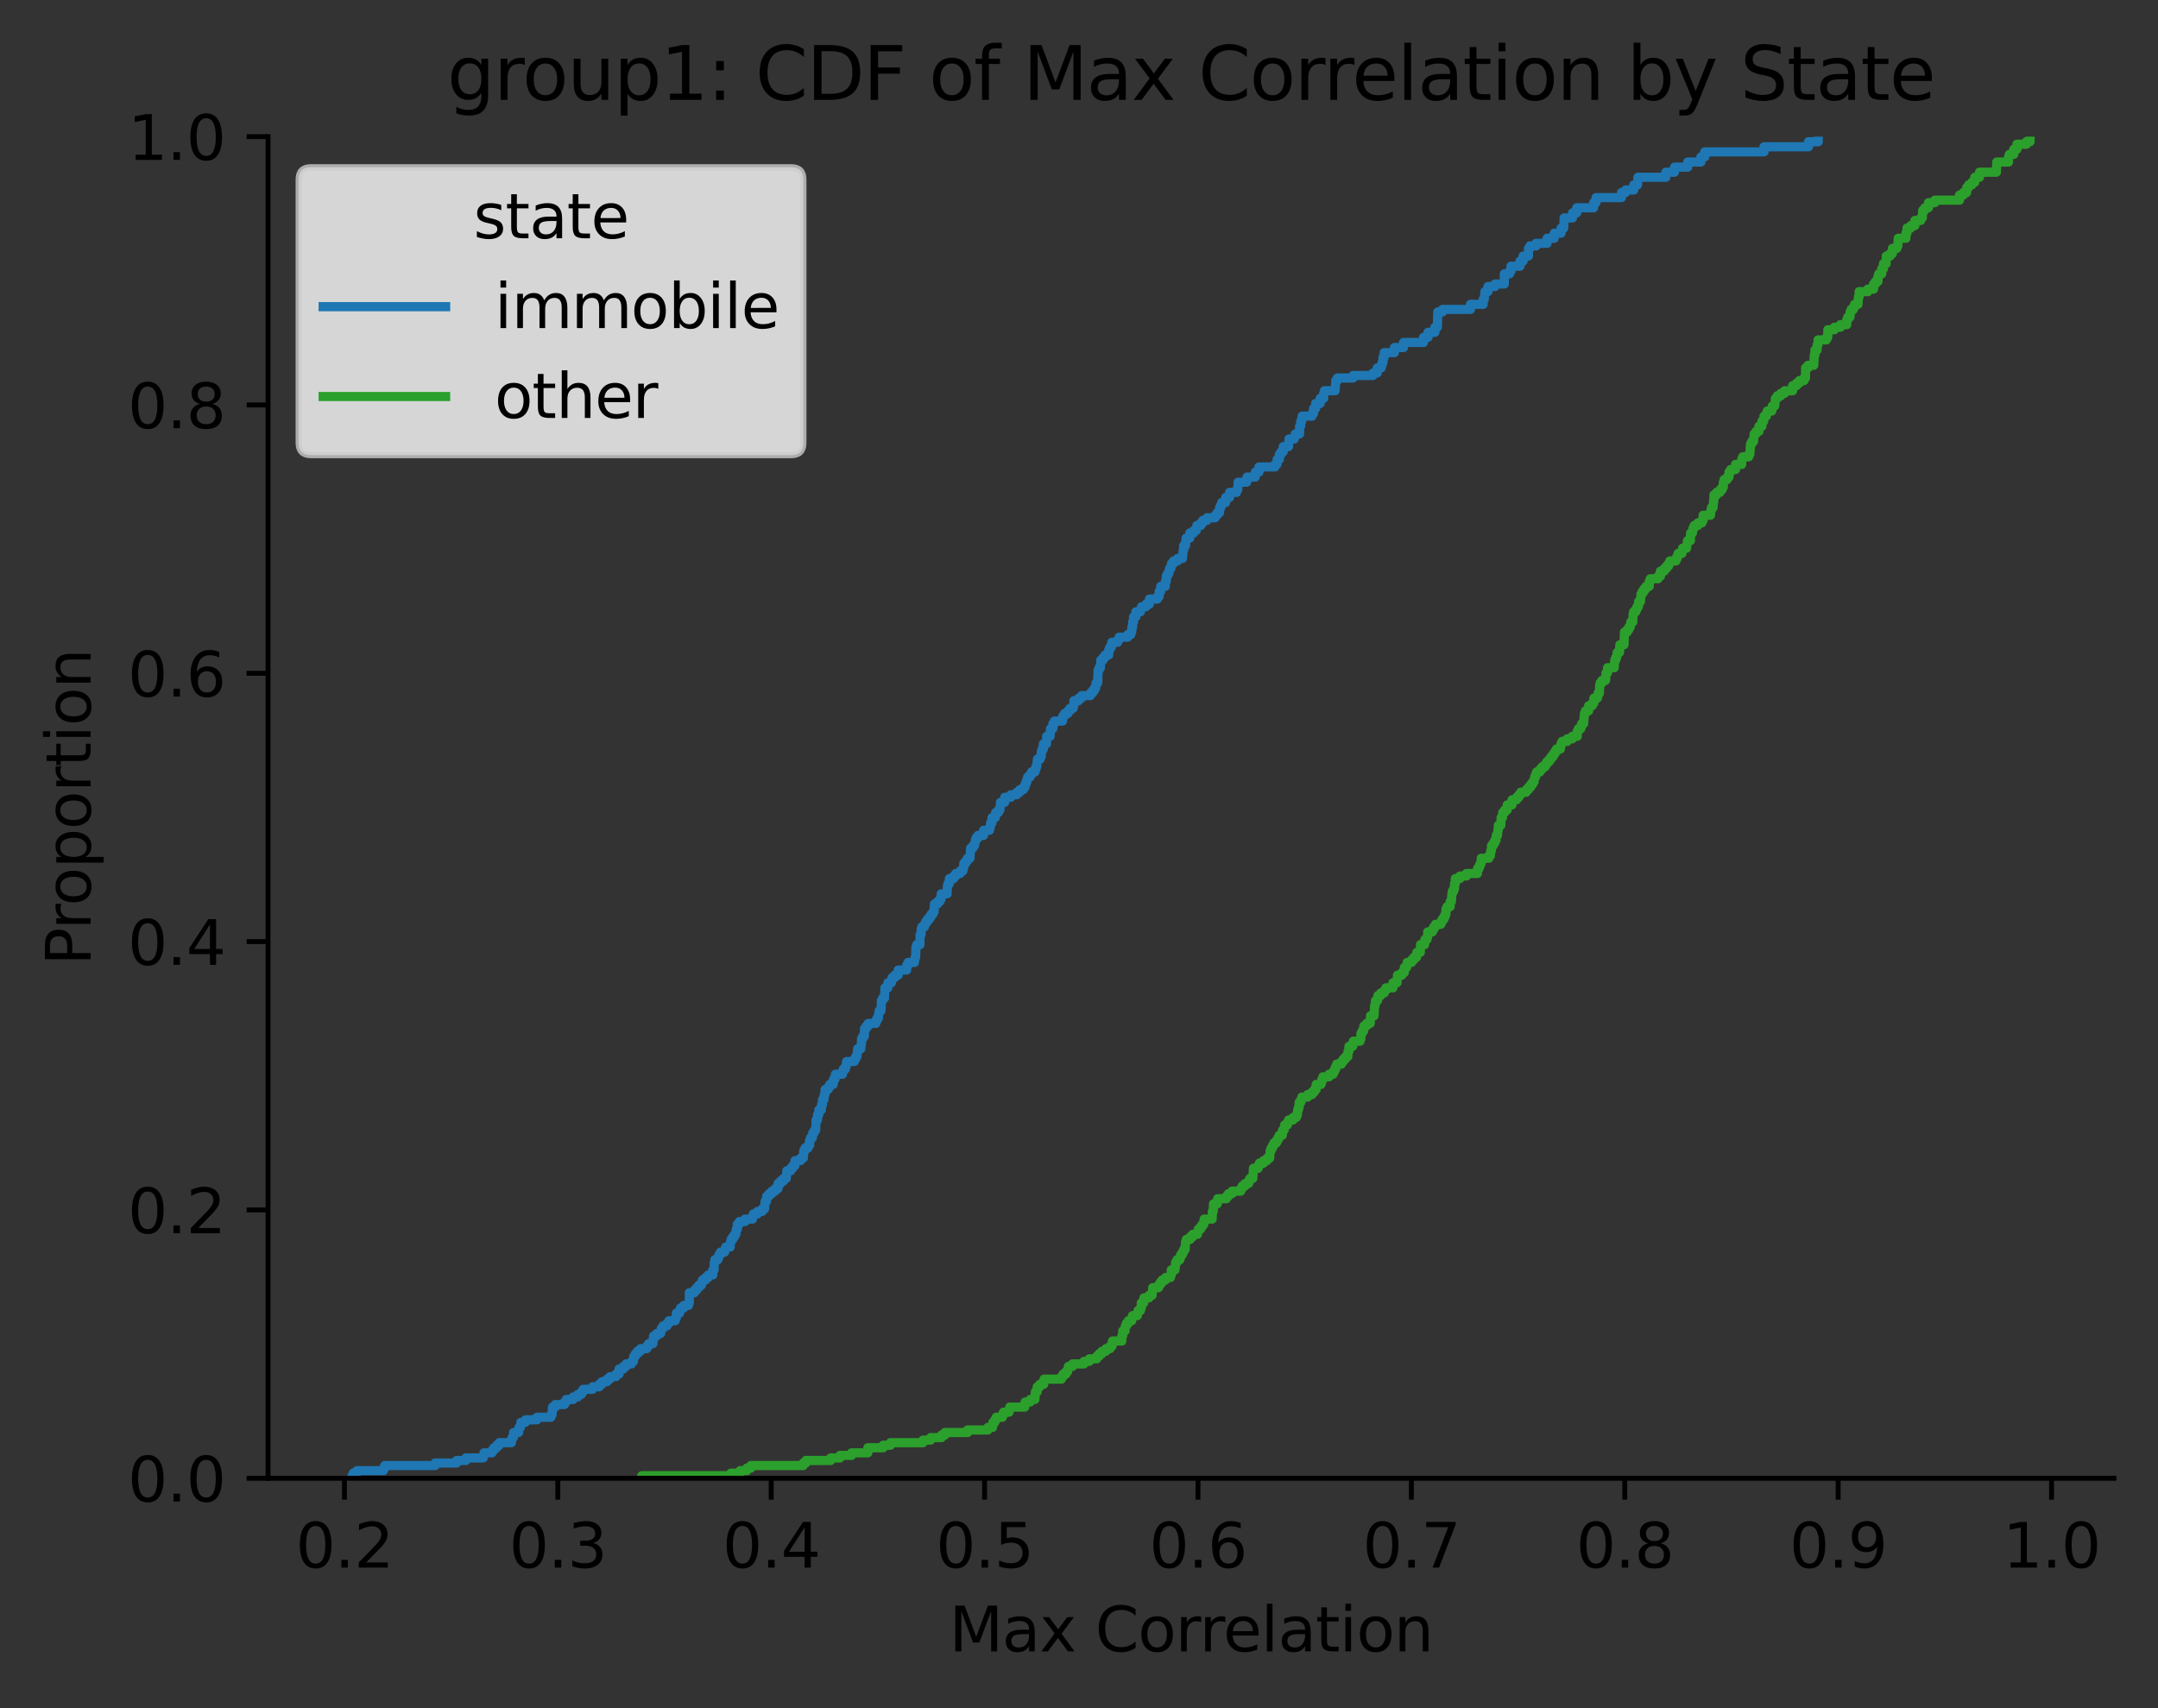 <?xml version="1.0" encoding="utf-8" standalone="no"?>
<!DOCTYPE svg PUBLIC "-//W3C//DTD SVG 1.1//EN"
  "http://www.w3.org/Graphics/SVG/1.1/DTD/svg11.dtd">
<svg xmlns:xlink="http://www.w3.org/1999/xlink" width="352.461pt" height="279.034pt" viewBox="0 0 352.461 279.034" xmlns="http://www.w3.org/2000/svg" version="1.1">
 <rect x="0" y="0" width="352.461" height="279.034" fill="#333333" stroke="none"/>
 <defs>
  <style type="text/css">*{stroke-linejoin: round; stroke-linecap: butt}</style>
 </defs>
 <g id="figure_1">
  <g id="patch_1">
   <path d="M 0 279.034 
L 352.461 279.034 
L 352.461 0 
L 0 0 
L 0 279.034 
z
" style="fill: none"/>
  </g>
  <g id="axes_1">
   <g id="patch_2">
    <path d="M 43.781 241.478 
L 345.261 241.478 
L 345.261 22.318 
L 43.781 22.318 
L 43.781 241.478 
z
" style="fill: none"/>
   </g>
   <g id="matplotlib.axis_1">
    <g id="xtick_1">
     <g id="line2d_1">
      <defs>
       <path id="m860aa88ec3" d="M 0 0 
L 0 3.5 
" style="stroke: #000000; stroke-width: 0.8"/>
      </defs>
      <g>
       <use xlink:href="#m860aa88ec3" x="56.256" y="241.478" style="stroke: #000000; stroke-width: 0.8"/>
      </g>
     </g>
     <g id="text_1">
      <!-- 0.2 -->
      <g transform="translate(48.304 256.077) scale(0.1 -0.1)">
       <defs>
        <path id="DejaVuSans-30" d="M 2034 4250 
Q 1547 4250 1301 3770 
Q 1056 3291 1056 2328 
Q 1056 1369 1301 889 
Q 1547 409 2034 409 
Q 2525 409 2770 889 
Q 3016 1369 3016 2328 
Q 3016 3291 2770 3770 
Q 2525 4250 2034 4250 
z
M 2034 4750 
Q 2819 4750 3233 4129 
Q 3647 3509 3647 2328 
Q 3647 1150 3233 529 
Q 2819 -91 2034 -91 
Q 1250 -91 836 529 
Q 422 1150 422 2328 
Q 422 3509 836 4129 
Q 1250 4750 2034 4750 
z
" transform="scale(0.016)"/>
        <path id="DejaVuSans-2e" d="M 684 794 
L 1344 794 
L 1344 0 
L 684 0 
L 684 794 
z
" transform="scale(0.016)"/>
        <path id="DejaVuSans-32" d="M 1228 531 
L 3431 531 
L 3431 0 
L 469 0 
L 469 531 
Q 828 903 1448 1529 
Q 2069 2156 2228 2338 
Q 2531 2678 2651 2914 
Q 2772 3150 2772 3378 
Q 2772 3750 2511 3984 
Q 2250 4219 1831 4219 
Q 1534 4219 1204 4116 
Q 875 4013 500 3803 
L 500 4441 
Q 881 4594 1212 4672 
Q 1544 4750 1819 4750 
Q 2544 4750 2975 4387 
Q 3406 4025 3406 3419 
Q 3406 3131 3298 2873 
Q 3191 2616 2906 2266 
Q 2828 2175 2409 1742 
Q 1991 1309 1228 531 
z
" transform="scale(0.016)"/>
       </defs>
       <use xlink:href="#DejaVuSans-30"/>
       <use xlink:href="#DejaVuSans-2e" x="63.623"/>
       <use xlink:href="#DejaVuSans-32" x="95.41"/>
      </g>
     </g>
    </g>
    <g id="xtick_2">
     <g id="line2d_2">
      <g>
       <use xlink:href="#m860aa88ec3" x="91.108" y="241.478" style="stroke: #000000; stroke-width: 0.8"/>
      </g>
     </g>
     <g id="text_2">
      <!-- 0.3 -->
      <g transform="translate(83.156 256.077) scale(0.1 -0.1)">
       <defs>
        <path id="DejaVuSans-33" d="M 2597 2516 
Q 3050 2419 3304 2112 
Q 3559 1806 3559 1356 
Q 3559 666 3084 287 
Q 2609 -91 1734 -91 
Q 1441 -91 1130 -33 
Q 819 25 488 141 
L 488 750 
Q 750 597 1062 519 
Q 1375 441 1716 441 
Q 2309 441 2620 675 
Q 2931 909 2931 1356 
Q 2931 1769 2642 2001 
Q 2353 2234 1838 2234 
L 1294 2234 
L 1294 2753 
L 1863 2753 
Q 2328 2753 2575 2939 
Q 2822 3125 2822 3475 
Q 2822 3834 2567 4026 
Q 2313 4219 1838 4219 
Q 1578 4219 1281 4162 
Q 984 4106 628 3988 
L 628 4550 
Q 988 4650 1302 4700 
Q 1616 4750 1894 4750 
Q 2613 4750 3031 4423 
Q 3450 4097 3450 3541 
Q 3450 3153 3228 2886 
Q 3006 2619 2597 2516 
z
" transform="scale(0.016)"/>
       </defs>
       <use xlink:href="#DejaVuSans-30"/>
       <use xlink:href="#DejaVuSans-2e" x="63.623"/>
       <use xlink:href="#DejaVuSans-33" x="95.41"/>
      </g>
     </g>
    </g>
    <g id="xtick_3">
     <g id="line2d_3">
      <g>
       <use xlink:href="#m860aa88ec3" x="125.96" y="241.478" style="stroke: #000000; stroke-width: 0.8"/>
      </g>
     </g>
     <g id="text_3">
      <!-- 0.4 -->
      <g transform="translate(118.009 256.077) scale(0.1 -0.1)">
       <defs>
        <path id="DejaVuSans-34" d="M 2419 4116 
L 825 1625 
L 2419 1625 
L 2419 4116 
z
M 2253 4666 
L 3047 4666 
L 3047 1625 
L 3713 1625 
L 3713 1100 
L 3047 1100 
L 3047 0 
L 2419 0 
L 2419 1100 
L 313 1100 
L 313 1709 
L 2253 4666 
z
" transform="scale(0.016)"/>
       </defs>
       <use xlink:href="#DejaVuSans-30"/>
       <use xlink:href="#DejaVuSans-2e" x="63.623"/>
       <use xlink:href="#DejaVuSans-34" x="95.41"/>
      </g>
     </g>
    </g>
    <g id="xtick_4">
     <g id="line2d_4">
      <g>
       <use xlink:href="#m860aa88ec3" x="160.812" y="241.478" style="stroke: #000000; stroke-width: 0.8"/>
      </g>
     </g>
     <g id="text_4">
      <!-- 0.5 -->
      <g transform="translate(152.861 256.077) scale(0.1 -0.1)">
       <defs>
        <path id="DejaVuSans-35" d="M 691 4666 
L 3169 4666 
L 3169 4134 
L 1269 4134 
L 1269 2991 
Q 1406 3038 1543 3061 
Q 1681 3084 1819 3084 
Q 2600 3084 3056 2656 
Q 3513 2228 3513 1497 
Q 3513 744 3044 326 
Q 2575 -91 1722 -91 
Q 1428 -91 1123 -41 
Q 819 9 494 109 
L 494 744 
Q 775 591 1075 516 
Q 1375 441 1709 441 
Q 2250 441 2565 725 
Q 2881 1009 2881 1497 
Q 2881 1984 2565 2268 
Q 2250 2553 1709 2553 
Q 1456 2553 1204 2497 
Q 953 2441 691 2322 
L 691 4666 
z
" transform="scale(0.016)"/>
       </defs>
       <use xlink:href="#DejaVuSans-30"/>
       <use xlink:href="#DejaVuSans-2e" x="63.623"/>
       <use xlink:href="#DejaVuSans-35" x="95.41"/>
      </g>
     </g>
    </g>
    <g id="xtick_5">
     <g id="line2d_5">
      <g>
       <use xlink:href="#m860aa88ec3" x="195.665" y="241.478" style="stroke: #000000; stroke-width: 0.8"/>
      </g>
     </g>
     <g id="text_5">
      <!-- 0.6 -->
      <g transform="translate(187.713 256.077) scale(0.1 -0.1)">
       <defs>
        <path id="DejaVuSans-36" d="M 2113 2584 
Q 1688 2584 1439 2293 
Q 1191 2003 1191 1497 
Q 1191 994 1439 701 
Q 1688 409 2113 409 
Q 2538 409 2786 701 
Q 3034 994 3034 1497 
Q 3034 2003 2786 2293 
Q 2538 2584 2113 2584 
z
M 3366 4563 
L 3366 3988 
Q 3128 4100 2886 4159 
Q 2644 4219 2406 4219 
Q 1781 4219 1451 3797 
Q 1122 3375 1075 2522 
Q 1259 2794 1537 2939 
Q 1816 3084 2150 3084 
Q 2853 3084 3261 2657 
Q 3669 2231 3669 1497 
Q 3669 778 3244 343 
Q 2819 -91 2113 -91 
Q 1303 -91 875 529 
Q 447 1150 447 2328 
Q 447 3434 972 4092 
Q 1497 4750 2381 4750 
Q 2619 4750 2861 4703 
Q 3103 4656 3366 4563 
z
" transform="scale(0.016)"/>
       </defs>
       <use xlink:href="#DejaVuSans-30"/>
       <use xlink:href="#DejaVuSans-2e" x="63.623"/>
       <use xlink:href="#DejaVuSans-36" x="95.41"/>
      </g>
     </g>
    </g>
    <g id="xtick_6">
     <g id="line2d_6">
      <g>
       <use xlink:href="#m860aa88ec3" x="230.517" y="241.478" style="stroke: #000000; stroke-width: 0.8"/>
      </g>
     </g>
     <g id="text_6">
      <!-- 0.7 -->
      <g transform="translate(222.565 256.077) scale(0.1 -0.1)">
       <defs>
        <path id="DejaVuSans-37" d="M 525 4666 
L 3525 4666 
L 3525 4397 
L 1831 0 
L 1172 0 
L 2766 4134 
L 525 4134 
L 525 4666 
z
" transform="scale(0.016)"/>
       </defs>
       <use xlink:href="#DejaVuSans-30"/>
       <use xlink:href="#DejaVuSans-2e" x="63.623"/>
       <use xlink:href="#DejaVuSans-37" x="95.41"/>
      </g>
     </g>
    </g>
    <g id="xtick_7">
     <g id="line2d_7">
      <g>
       <use xlink:href="#m860aa88ec3" x="265.369" y="241.478" style="stroke: #000000; stroke-width: 0.8"/>
      </g>
     </g>
     <g id="text_7">
      <!-- 0.8 -->
      <g transform="translate(257.418 256.077) scale(0.1 -0.1)">
       <defs>
        <path id="DejaVuSans-38" d="M 2034 2216 
Q 1584 2216 1326 1975 
Q 1069 1734 1069 1313 
Q 1069 891 1326 650 
Q 1584 409 2034 409 
Q 2484 409 2743 651 
Q 3003 894 3003 1313 
Q 3003 1734 2745 1975 
Q 2488 2216 2034 2216 
z
M 1403 2484 
Q 997 2584 770 2862 
Q 544 3141 544 3541 
Q 544 4100 942 4425 
Q 1341 4750 2034 4750 
Q 2731 4750 3128 4425 
Q 3525 4100 3525 3541 
Q 3525 3141 3298 2862 
Q 3072 2584 2669 2484 
Q 3125 2378 3379 2068 
Q 3634 1759 3634 1313 
Q 3634 634 3220 271 
Q 2806 -91 2034 -91 
Q 1263 -91 848 271 
Q 434 634 434 1313 
Q 434 1759 690 2068 
Q 947 2378 1403 2484 
z
M 1172 3481 
Q 1172 3119 1398 2916 
Q 1625 2713 2034 2713 
Q 2441 2713 2670 2916 
Q 2900 3119 2900 3481 
Q 2900 3844 2670 4047 
Q 2441 4250 2034 4250 
Q 1625 4250 1398 4047 
Q 1172 3844 1172 3481 
z
" transform="scale(0.016)"/>
       </defs>
       <use xlink:href="#DejaVuSans-30"/>
       <use xlink:href="#DejaVuSans-2e" x="63.623"/>
       <use xlink:href="#DejaVuSans-38" x="95.41"/>
      </g>
     </g>
    </g>
    <g id="xtick_8">
     <g id="line2d_8">
      <g>
       <use xlink:href="#m860aa88ec3" x="300.221" y="241.478" style="stroke: #000000; stroke-width: 0.8"/>
      </g>
     </g>
     <g id="text_8">
      <!-- 0.9 -->
      <g transform="translate(292.27 256.077) scale(0.1 -0.1)">
       <defs>
        <path id="DejaVuSans-39" d="M 703 97 
L 703 672 
Q 941 559 1184 500 
Q 1428 441 1663 441 
Q 2288 441 2617 861 
Q 2947 1281 2994 2138 
Q 2813 1869 2534 1725 
Q 2256 1581 1919 1581 
Q 1219 1581 811 2004 
Q 403 2428 403 3163 
Q 403 3881 828 4315 
Q 1253 4750 1959 4750 
Q 2769 4750 3195 4129 
Q 3622 3509 3622 2328 
Q 3622 1225 3098 567 
Q 2575 -91 1691 -91 
Q 1453 -91 1209 -44 
Q 966 3 703 97 
z
M 1959 2075 
Q 2384 2075 2632 2365 
Q 2881 2656 2881 3163 
Q 2881 3666 2632 3958 
Q 2384 4250 1959 4250 
Q 1534 4250 1286 3958 
Q 1038 3666 1038 3163 
Q 1038 2656 1286 2365 
Q 1534 2075 1959 2075 
z
" transform="scale(0.016)"/>
       </defs>
       <use xlink:href="#DejaVuSans-30"/>
       <use xlink:href="#DejaVuSans-2e" x="63.623"/>
       <use xlink:href="#DejaVuSans-39" x="95.41"/>
      </g>
     </g>
    </g>
    <g id="xtick_9">
     <g id="line2d_9">
      <g>
       <use xlink:href="#m860aa88ec3" x="335.074" y="241.478" style="stroke: #000000; stroke-width: 0.8"/>
      </g>
     </g>
     <g id="text_9">
      <!-- 1.0 -->
      <g transform="translate(327.122 256.077) scale(0.1 -0.1)">
       <defs>
        <path id="DejaVuSans-31" d="M 794 531 
L 1825 531 
L 1825 4091 
L 703 3866 
L 703 4441 
L 1819 4666 
L 2450 4666 
L 2450 531 
L 3481 531 
L 3481 0 
L 794 0 
L 794 531 
z
" transform="scale(0.016)"/>
       </defs>
       <use xlink:href="#DejaVuSans-31"/>
       <use xlink:href="#DejaVuSans-2e" x="63.623"/>
       <use xlink:href="#DejaVuSans-30" x="95.41"/>
      </g>
     </g>
    </g>
    <g id="text_10">
     <!-- Max Correlation -->
     <g transform="translate(155.026 269.755) scale(0.1 -0.1)">
      <defs>
       <path id="DejaVuSans-4d" d="M 628 4666 
L 1569 4666 
L 2759 1491 
L 3956 4666 
L 4897 4666 
L 4897 0 
L 4281 0 
L 4281 4097 
L 3078 897 
L 2444 897 
L 1241 4097 
L 1241 0 
L 628 0 
L 628 4666 
z
" transform="scale(0.016)"/>
       <path id="DejaVuSans-61" d="M 2194 1759 
Q 1497 1759 1228 1600 
Q 959 1441 959 1056 
Q 959 750 1161 570 
Q 1363 391 1709 391 
Q 2188 391 2477 730 
Q 2766 1069 2766 1631 
L 2766 1759 
L 2194 1759 
z
M 3341 1997 
L 3341 0 
L 2766 0 
L 2766 531 
Q 2569 213 2275 61 
Q 1981 -91 1556 -91 
Q 1019 -91 701 211 
Q 384 513 384 1019 
Q 384 1609 779 1909 
Q 1175 2209 1959 2209 
L 2766 2209 
L 2766 2266 
Q 2766 2663 2505 2880 
Q 2244 3097 1772 3097 
Q 1472 3097 1187 3025 
Q 903 2953 641 2809 
L 641 3341 
Q 956 3463 1253 3523 
Q 1550 3584 1831 3584 
Q 2591 3584 2966 3190 
Q 3341 2797 3341 1997 
z
" transform="scale(0.016)"/>
       <path id="DejaVuSans-78" d="M 3513 3500 
L 2247 1797 
L 3578 0 
L 2900 0 
L 1881 1375 
L 863 0 
L 184 0 
L 1544 1831 
L 300 3500 
L 978 3500 
L 1906 2253 
L 2834 3500 
L 3513 3500 
z
" transform="scale(0.016)"/>
       <path id="DejaVuSans-20" transform="scale(0.016)"/>
       <path id="DejaVuSans-43" d="M 4122 4306 
L 4122 3641 
Q 3803 3938 3442 4084 
Q 3081 4231 2675 4231 
Q 1875 4231 1450 3742 
Q 1025 3253 1025 2328 
Q 1025 1406 1450 917 
Q 1875 428 2675 428 
Q 3081 428 3442 575 
Q 3803 722 4122 1019 
L 4122 359 
Q 3791 134 3420 21 
Q 3050 -91 2638 -91 
Q 1578 -91 968 557 
Q 359 1206 359 2328 
Q 359 3453 968 4101 
Q 1578 4750 2638 4750 
Q 3056 4750 3426 4639 
Q 3797 4528 4122 4306 
z
" transform="scale(0.016)"/>
       <path id="DejaVuSans-6f" d="M 1959 3097 
Q 1497 3097 1228 2736 
Q 959 2375 959 1747 
Q 959 1119 1226 758 
Q 1494 397 1959 397 
Q 2419 397 2687 759 
Q 2956 1122 2956 1747 
Q 2956 2369 2687 2733 
Q 2419 3097 1959 3097 
z
M 1959 3584 
Q 2709 3584 3137 3096 
Q 3566 2609 3566 1747 
Q 3566 888 3137 398 
Q 2709 -91 1959 -91 
Q 1206 -91 779 398 
Q 353 888 353 1747 
Q 353 2609 779 3096 
Q 1206 3584 1959 3584 
z
" transform="scale(0.016)"/>
       <path id="DejaVuSans-72" d="M 2631 2963 
Q 2534 3019 2420 3045 
Q 2306 3072 2169 3072 
Q 1681 3072 1420 2755 
Q 1159 2438 1159 1844 
L 1159 0 
L 581 0 
L 581 3500 
L 1159 3500 
L 1159 2956 
Q 1341 3275 1631 3429 
Q 1922 3584 2338 3584 
Q 2397 3584 2469 3576 
Q 2541 3569 2628 3553 
L 2631 2963 
z
" transform="scale(0.016)"/>
       <path id="DejaVuSans-65" d="M 3597 1894 
L 3597 1613 
L 953 1613 
Q 991 1019 1311 708 
Q 1631 397 2203 397 
Q 2534 397 2845 478 
Q 3156 559 3463 722 
L 3463 178 
Q 3153 47 2828 -22 
Q 2503 -91 2169 -91 
Q 1331 -91 842 396 
Q 353 884 353 1716 
Q 353 2575 817 3079 
Q 1281 3584 2069 3584 
Q 2775 3584 3186 3129 
Q 3597 2675 3597 1894 
z
M 3022 2063 
Q 3016 2534 2758 2815 
Q 2500 3097 2075 3097 
Q 1594 3097 1305 2825 
Q 1016 2553 972 2059 
L 3022 2063 
z
" transform="scale(0.016)"/>
       <path id="DejaVuSans-6c" d="M 603 4863 
L 1178 4863 
L 1178 0 
L 603 0 
L 603 4863 
z
" transform="scale(0.016)"/>
       <path id="DejaVuSans-74" d="M 1172 4494 
L 1172 3500 
L 2356 3500 
L 2356 3053 
L 1172 3053 
L 1172 1153 
Q 1172 725 1289 603 
Q 1406 481 1766 481 
L 2356 481 
L 2356 0 
L 1766 0 
Q 1100 0 847 248 
Q 594 497 594 1153 
L 594 3053 
L 172 3053 
L 172 3500 
L 594 3500 
L 594 4494 
L 1172 4494 
z
" transform="scale(0.016)"/>
       <path id="DejaVuSans-69" d="M 603 3500 
L 1178 3500 
L 1178 0 
L 603 0 
L 603 3500 
z
M 603 4863 
L 1178 4863 
L 1178 4134 
L 603 4134 
L 603 4863 
z
" transform="scale(0.016)"/>
       <path id="DejaVuSans-6e" d="M 3513 2113 
L 3513 0 
L 2938 0 
L 2938 2094 
Q 2938 2591 2744 2837 
Q 2550 3084 2163 3084 
Q 1697 3084 1428 2787 
Q 1159 2491 1159 1978 
L 1159 0 
L 581 0 
L 581 3500 
L 1159 3500 
L 1159 2956 
Q 1366 3272 1645 3428 
Q 1925 3584 2291 3584 
Q 2894 3584 3203 3211 
Q 3513 2838 3513 2113 
z
" transform="scale(0.016)"/>
      </defs>
      <use xlink:href="#DejaVuSans-4d"/>
      <use xlink:href="#DejaVuSans-61" x="86.279"/>
      <use xlink:href="#DejaVuSans-78" x="147.559"/>
      <use xlink:href="#DejaVuSans-20" x="206.738"/>
      <use xlink:href="#DejaVuSans-43" x="238.525"/>
      <use xlink:href="#DejaVuSans-6f" x="308.35"/>
      <use xlink:href="#DejaVuSans-72" x="369.531"/>
      <use xlink:href="#DejaVuSans-72" x="408.895"/>
      <use xlink:href="#DejaVuSans-65" x="447.758"/>
      <use xlink:href="#DejaVuSans-6c" x="509.281"/>
      <use xlink:href="#DejaVuSans-61" x="537.064"/>
      <use xlink:href="#DejaVuSans-74" x="598.344"/>
      <use xlink:href="#DejaVuSans-69" x="637.553"/>
      <use xlink:href="#DejaVuSans-6f" x="665.336"/>
      <use xlink:href="#DejaVuSans-6e" x="726.518"/>
     </g>
    </g>
   </g>
   <g id="matplotlib.axis_2">
    <g id="ytick_1">
     <g id="line2d_10">
      <defs>
       <path id="m63777d3be9" d="M 0 0 
L -3.5 0 
" style="stroke: #000000; stroke-width: 0.8"/>
      </defs>
      <g>
       <use xlink:href="#m63777d3be9" x="43.781" y="241.478" style="stroke: #000000; stroke-width: 0.8"/>
      </g>
     </g>
     <g id="text_11">
      <!-- 0.0 -->
      <g transform="translate(20.878 245.277) scale(0.1 -0.1)">
       <use xlink:href="#DejaVuSans-30"/>
       <use xlink:href="#DejaVuSans-2e" x="63.623"/>
       <use xlink:href="#DejaVuSans-30" x="95.41"/>
      </g>
     </g>
    </g>
    <g id="ytick_2">
     <g id="line2d_11">
      <g>
       <use xlink:href="#m63777d3be9" x="43.781" y="197.646" style="stroke: #000000; stroke-width: 0.8"/>
      </g>
     </g>
     <g id="text_12">
      <!-- 0.2 -->
      <g transform="translate(20.878 201.445) scale(0.1 -0.1)">
       <use xlink:href="#DejaVuSans-30"/>
       <use xlink:href="#DejaVuSans-2e" x="63.623"/>
       <use xlink:href="#DejaVuSans-32" x="95.41"/>
      </g>
     </g>
    </g>
    <g id="ytick_3">
     <g id="line2d_12">
      <g>
       <use xlink:href="#m63777d3be9" x="43.781" y="153.814" style="stroke: #000000; stroke-width: 0.8"/>
      </g>
     </g>
     <g id="text_13">
      <!-- 0.4 -->
      <g transform="translate(20.878 157.613) scale(0.1 -0.1)">
       <use xlink:href="#DejaVuSans-30"/>
       <use xlink:href="#DejaVuSans-2e" x="63.623"/>
       <use xlink:href="#DejaVuSans-34" x="95.41"/>
      </g>
     </g>
    </g>
    <g id="ytick_4">
     <g id="line2d_13">
      <g>
       <use xlink:href="#m63777d3be9" x="43.781" y="109.982" style="stroke: #000000; stroke-width: 0.8"/>
      </g>
     </g>
     <g id="text_14">
      <!-- 0.6 -->
      <g transform="translate(20.878 113.781) scale(0.1 -0.1)">
       <use xlink:href="#DejaVuSans-30"/>
       <use xlink:href="#DejaVuSans-2e" x="63.623"/>
       <use xlink:href="#DejaVuSans-36" x="95.41"/>
      </g>
     </g>
    </g>
    <g id="ytick_5">
     <g id="line2d_14">
      <g>
       <use xlink:href="#m63777d3be9" x="43.781" y="66.15" style="stroke: #000000; stroke-width: 0.8"/>
      </g>
     </g>
     <g id="text_15">
      <!-- 0.8 -->
      <g transform="translate(20.878 69.949) scale(0.1 -0.1)">
       <use xlink:href="#DejaVuSans-30"/>
       <use xlink:href="#DejaVuSans-2e" x="63.623"/>
       <use xlink:href="#DejaVuSans-38" x="95.41"/>
      </g>
     </g>
    </g>
    <g id="ytick_6">
     <g id="line2d_15">
      <g>
       <use xlink:href="#m63777d3be9" x="43.781" y="22.318" style="stroke: #000000; stroke-width: 0.8"/>
      </g>
     </g>
     <g id="text_16">
      <!-- 1.0 -->
      <g transform="translate(20.878 26.117) scale(0.1 -0.1)">
       <use xlink:href="#DejaVuSans-31"/>
       <use xlink:href="#DejaVuSans-2e" x="63.623"/>
       <use xlink:href="#DejaVuSans-30" x="95.41"/>
      </g>
     </g>
    </g>
    <g id="text_17">
     <!-- Proportion -->
     <g transform="translate(14.798 157.694) rotate(-90) scale(0.1 -0.1)">
      <defs>
       <path id="DejaVuSans-50" d="M 1259 4147 
L 1259 2394 
L 2053 2394 
Q 2494 2394 2734 2622 
Q 2975 2850 2975 3272 
Q 2975 3691 2734 3919 
Q 2494 4147 2053 4147 
L 1259 4147 
z
M 628 4666 
L 2053 4666 
Q 2838 4666 3239 4311 
Q 3641 3956 3641 3272 
Q 3641 2581 3239 2228 
Q 2838 1875 2053 1875 
L 1259 1875 
L 1259 0 
L 628 0 
L 628 4666 
z
" transform="scale(0.016)"/>
       <path id="DejaVuSans-70" d="M 1159 525 
L 1159 -1331 
L 581 -1331 
L 581 3500 
L 1159 3500 
L 1159 2969 
Q 1341 3281 1617 3432 
Q 1894 3584 2278 3584 
Q 2916 3584 3314 3078 
Q 3713 2572 3713 1747 
Q 3713 922 3314 415 
Q 2916 -91 2278 -91 
Q 1894 -91 1617 61 
Q 1341 213 1159 525 
z
M 3116 1747 
Q 3116 2381 2855 2742 
Q 2594 3103 2138 3103 
Q 1681 3103 1420 2742 
Q 1159 2381 1159 1747 
Q 1159 1113 1420 752 
Q 1681 391 2138 391 
Q 2594 391 2855 752 
Q 3116 1113 3116 1747 
z
" transform="scale(0.016)"/>
      </defs>
      <use xlink:href="#DejaVuSans-50"/>
      <use xlink:href="#DejaVuSans-72" x="58.553"/>
      <use xlink:href="#DejaVuSans-6f" x="97.416"/>
      <use xlink:href="#DejaVuSans-70" x="158.598"/>
      <use xlink:href="#DejaVuSans-6f" x="222.074"/>
      <use xlink:href="#DejaVuSans-72" x="283.256"/>
      <use xlink:href="#DejaVuSans-74" x="324.369"/>
      <use xlink:href="#DejaVuSans-69" x="363.578"/>
      <use xlink:href="#DejaVuSans-6f" x="391.361"/>
      <use xlink:href="#DejaVuSans-6e" x="452.543"/>
     </g>
    </g>
   </g>
   <g id="line2d_16">
    <path d="M 104.822 241.478 
L 104.822 241.063 
L 119.37 241.063 
L 119.37 240.648 
L 120.89 240.648 
L 120.89 240.233 
L 121.983 240.233 
L 121.983 239.818 
L 122.637 239.818 
L 122.637 239.403 
L 131.185 239.403 
L 131.185 238.988 
L 131.618 238.988 
L 131.618 238.573 
L 135.671 238.573 
L 135.671 238.158 
L 137.199 238.158 
L 137.199 237.742 
L 139.086 237.742 
L 139.086 237.327 
L 141.733 237.327 
L 141.735 236.497 
L 144.247 236.497 
L 144.247 236.082 
L 145.443 236.082 
L 145.443 235.667 
L 150.75 235.667 
L 150.75 235.252 
L 151.991 235.252 
L 151.991 234.837 
L 153.771 234.837 
L 153.771 234.422 
L 154.32 234.422 
L 154.32 234.007 
L 158.035 234.007 
L 158.035 233.592 
L 161.344 233.592 
L 161.344 233.177 
L 162.102 233.177 
L 162.174 232.346 
L 162.478 232.346 
L 162.478 231.931 
L 162.708 231.931 
L 162.708 231.516 
L 163.709 231.516 
L 163.709 231.101 
L 163.896 231.101 
L 163.896 230.686 
L 164.8 230.686 
L 164.8 230.271 
L 164.915 230.271 
L 164.915 229.856 
L 167.367 229.856 
L 167.43 229.026 
L 168.259 229.026 
L 168.259 228.611 
L 169.022 228.611 
L 169.097 227.366 
L 169.397 227.366 
L 169.403 226.535 
L 169.833 226.535 
L 169.833 226.12 
L 170.474 226.12 
L 170.526 225.29 
L 173.358 225.29 
L 173.358 224.875 
L 173.637 224.875 
L 173.637 224.46 
L 174.106 224.46 
L 174.106 224.045 
L 174.384 224.045 
L 174.384 223.63 
L 174.495 223.63 
L 174.495 223.215 
L 175.159 223.215 
L 175.159 222.8 
L 177.039 222.8 
L 177.039 222.385 
L 177.921 222.385 
L 177.921 221.97 
L 179.123 221.97 
L 179.123 221.554 
L 179.514 221.554 
L 179.514 221.139 
L 179.983 221.139 
L 179.983 220.724 
L 180.629 220.724 
L 180.629 220.309 
L 181.3 220.309 
L 181.3 219.894 
L 181.628 219.894 
L 181.693 219.064 
L 183.228 219.064 
L 183.228 218.234 
L 183.364 218.234 
L 183.379 217.404 
L 183.754 217.404 
L 183.808 216.574 
L 183.981 216.574 
L 183.981 216.159 
L 184.291 216.159 
L 184.291 215.743 
L 184.845 215.743 
L 184.845 215.328 
L 184.961 215.328 
L 184.961 214.913 
L 185.755 214.913 
L 185.755 214.498 
L 185.874 214.498 
L 185.874 214.083 
L 186.266 214.083 
L 186.266 213.668 
L 186.408 213.668 
L 186.408 212.838 
L 186.803 212.838 
L 186.836 212.008 
L 187.665 212.008 
L 187.665 211.593 
L 188.168 211.593 
L 188.275 210.347 
L 189.22 210.347 
L 189.22 209.932 
L 189.468 209.932 
L 189.468 209.517 
L 189.804 209.517 
L 189.804 209.102 
L 190.365 209.102 
L 190.365 208.687 
L 191.169 208.687 
L 191.169 208.272 
L 191.302 208.272 
L 191.302 207.442 
L 191.913 207.442 
L 192.018 206.197 
L 192.243 206.197 
L 192.243 205.782 
L 192.711 205.782 
L 192.711 205.367 
L 192.844 205.367 
L 192.844 204.951 
L 193.124 204.951 
L 193.124 204.536 
L 193.311 204.536 
L 193.311 204.121 
L 193.555 204.121 
L 193.635 202.876 
L 193.761 202.876 
L 193.761 202.461 
L 194.38 202.461 
L 194.38 202.046 
L 194.803 202.046 
L 194.803 201.631 
L 195.588 201.631 
L 195.697 200.801 
L 196.089 200.801 
L 196.089 200.386 
L 196.362 200.386 
L 196.362 199.971 
L 196.65 199.971 
L 196.674 199.14 
L 197.979 199.14 
L 198.018 197.895 
L 198.151 197.895 
L 198.2 196.65 
L 198.814 196.65 
L 198.87 195.82 
L 200.305 195.82 
L 200.305 195.405 
L 200.634 195.405 
L 200.634 194.99 
L 201.231 194.99 
L 201.231 194.575 
L 202.649 194.575 
L 202.649 194.159 
L 202.875 194.159 
L 202.875 193.744 
L 203.343 193.744 
L 203.343 193.329 
L 203.931 193.329 
L 203.931 192.914 
L 204.12 192.914 
L 204.12 192.499 
L 204.619 192.499 
L 204.719 190.839 
L 205.502 190.839 
L 205.502 190.424 
L 205.679 190.424 
L 205.679 190.009 
L 206.365 190.009 
L 206.365 189.594 
L 206.941 189.594 
L 206.941 189.179 
L 207.371 189.179 
L 207.456 187.933 
L 207.616 187.933 
L 207.616 187.518 
L 207.842 187.518 
L 207.842 187.103 
L 208.067 187.103 
L 208.067 186.688 
L 208.487 186.688 
L 208.487 186.273 
L 208.722 186.273 
L 208.722 185.858 
L 208.941 185.858 
L 208.941 185.443 
L 209.443 185.443 
L 209.473 184.613 
L 209.726 184.613 
L 209.816 183.783 
L 210.243 183.783 
L 210.243 183.368 
L 210.459 183.368 
L 210.459 182.952 
L 211.191 182.952 
L 211.191 182.537 
L 211.73 182.537 
L 211.73 182.122 
L 211.904 182.122 
L 211.943 181.292 
L 212.07 181.292 
L 212.07 180.877 
L 212.19 180.877 
L 212.19 180.047 
L 212.478 180.047 
L 212.478 179.632 
L 212.618 179.632 
L 212.618 179.217 
L 213.577 179.217 
L 213.577 178.802 
L 214.284 178.802 
L 214.284 178.387 
L 214.668 178.387 
L 214.668 177.972 
L 214.967 177.972 
L 214.967 177.141 
L 215.767 177.141 
L 215.767 176.726 
L 215.899 176.726 
L 215.899 176.311 
L 216.07 176.311 
L 216.07 175.896 
L 217.065 175.896 
L 217.065 175.481 
L 217.733 175.481 
L 217.733 175.066 
L 217.955 175.066 
L 217.955 174.651 
L 218.147 174.651 
L 218.147 174.236 
L 218.327 174.236 
L 218.327 173.821 
L 219.097 173.821 
L 219.097 173.406 
L 219.398 173.406 
L 219.398 172.991 
L 219.771 172.991 
L 219.771 172.576 
L 220.146 172.576 
L 220.169 171.745 
L 220.318 171.745 
L 220.318 170.915 
L 220.935 170.915 
L 221.031 170.085 
L 222.126 170.085 
L 222.126 169.67 
L 222.273 169.67 
L 222.273 168.84 
L 222.463 168.84 
L 222.463 168.425 
L 222.713 168.425 
L 222.76 167.595 
L 223.194 167.595 
L 223.194 167.18 
L 223.786 167.18 
L 223.844 165.934 
L 224.417 165.934 
L 224.512 164.274 
L 224.602 164.274 
L 224.664 163.444 
L 225.002 163.444 
L 225.075 162.614 
L 225.53 162.614 
L 225.53 162.199 
L 226.09 162.199 
L 226.09 161.784 
L 226.351 161.784 
L 226.351 161.369 
L 227.502 161.369 
L 227.502 160.538 
L 228.173 160.538 
L 228.252 159.293 
L 228.97 159.293 
L 228.97 158.878 
L 229.357 158.878 
L 229.362 158.048 
L 229.737 158.048 
L 229.829 157.218 
L 230.549 157.218 
L 230.549 156.803 
L 230.912 156.803 
L 230.912 156.388 
L 231.343 156.388 
L 231.417 155.557 
L 231.976 155.557 
L 232.013 154.312 
L 232.672 154.312 
L 232.722 153.482 
L 233.057 153.482 
L 233.057 153.067 
L 233.186 153.067 
L 233.186 152.237 
L 233.936 152.237 
L 233.936 151.822 
L 234.175 151.822 
L 234.175 151.407 
L 234.449 151.407 
L 234.449 150.992 
L 235.327 150.992 
L 235.327 150.577 
L 235.539 150.577 
L 235.539 150.161 
L 235.833 150.161 
L 235.833 149.746 
L 236.026 149.746 
L 236.026 149.331 
L 236.167 149.331 
L 236.167 148.501 
L 236.36 148.501 
L 236.36 148.086 
L 236.859 148.086 
L 236.859 147.256 
L 237.054 147.256 
L 237.133 146.011 
L 237.201 146.011 
L 237.201 145.596 
L 237.423 145.596 
L 237.423 145.181 
L 237.558 145.181 
L 237.558 144.35 
L 237.692 144.35 
L 237.692 143.52 
L 238.435 143.52 
L 238.435 143.105 
L 239.497 143.105 
L 239.497 142.69 
L 241.304 142.69 
L 241.333 141.86 
L 241.588 141.86 
L 241.588 141.445 
L 241.752 141.445 
L 241.752 141.03 
L 241.917 141.03 
L 241.924 140.2 
L 243.162 140.2 
L 243.162 139.785 
L 243.425 139.785 
L 243.479 138.954 
L 243.588 138.954 
L 243.599 138.124 
L 243.89 138.124 
L 243.89 137.709 
L 244.13 137.709 
L 244.13 137.294 
L 244.334 137.294 
L 244.371 136.464 
L 244.58 136.464 
L 244.643 135.634 
L 244.696 135.634 
L 244.73 134.804 
L 245.133 134.804 
L 245.175 133.558 
L 245.4 133.558 
L 245.434 132.728 
L 245.749 132.728 
L 245.749 132.313 
L 246.159 132.313 
L 246.168 131.483 
L 246.948 131.483 
L 246.959 130.653 
L 247.701 130.653 
L 247.701 130.238 
L 248.076 130.238 
L 248.076 129.823 
L 248.385 129.823 
L 248.385 129.408 
L 249.275 129.408 
L 249.275 128.993 
L 249.637 128.993 
L 249.637 128.578 
L 250.001 128.578 
L 250.001 128.162 
L 250.299 128.162 
L 250.299 127.747 
L 250.545 127.747 
L 250.652 126.917 
L 250.809 126.917 
L 250.809 126.502 
L 250.981 126.502 
L 250.981 126.087 
L 251.514 126.087 
L 251.514 125.672 
L 251.862 125.672 
L 251.862 125.257 
L 252.366 125.257 
L 252.366 124.842 
L 252.631 124.842 
L 252.631 124.427 
L 253.023 124.427 
L 253.023 124.012 
L 253.34 124.012 
L 253.34 123.597 
L 253.668 123.597 
L 253.668 123.182 
L 253.939 123.182 
L 253.939 122.766 
L 254.212 122.766 
L 254.212 122.351 
L 254.854 122.351 
L 254.936 121.521 
L 255.125 121.521 
L 255.125 121.106 
L 255.972 121.106 
L 255.972 120.691 
L 256.798 120.691 
L 256.798 120.276 
L 257.606 120.276 
L 257.606 119.446 
L 257.799 119.446 
L 257.799 119.031 
L 258.191 119.031 
L 258.191 118.616 
L 258.345 118.616 
L 258.345 118.201 
L 258.652 118.201 
L 258.744 116.955 
L 258.774 116.955 
L 258.774 116.54 
L 258.934 116.54 
L 258.934 116.125 
L 259.465 116.125 
L 259.465 115.295 
L 260.043 115.295 
L 260.043 114.88 
L 260.322 114.88 
L 260.326 114.05 
L 260.894 114.05 
L 260.894 113.635 
L 261.025 113.635 
L 261.025 113.22 
L 261.232 113.22 
L 261.262 111.974 
L 261.348 111.974 
L 261.348 111.559 
L 261.642 111.559 
L 261.642 111.144 
L 262.231 111.144 
L 262.309 109.899 
L 262.559 109.899 
L 262.559 109.069 
L 263.641 109.069 
L 263.736 107.824 
L 263.898 107.824 
L 263.898 107.409 
L 264.04 107.409 
L 264.13 106.579 
L 264.504 106.579 
L 264.565 105.333 
L 265.243 105.333 
L 265.317 103.258 
L 265.758 103.258 
L 265.758 102.843 
L 266.051 102.843 
L 266.051 102.428 
L 266.264 102.428 
L 266.35 101.598 
L 266.683 101.598 
L 266.726 100.352 
L 266.811 100.352 
L 266.811 99.937 
L 267.175 99.937 
L 267.175 99.522 
L 267.367 99.522 
L 267.367 99.107 
L 267.603 99.107 
L 267.629 98.277 
L 267.926 98.277 
L 268.036 97.032 
L 268.223 97.032 
L 268.223 96.617 
L 268.509 96.617 
L 268.509 96.202 
L 268.825 96.202 
L 268.825 95.787 
L 269.365 95.787 
L 269.37 94.956 
L 269.537 94.956 
L 269.537 94.541 
L 270.797 94.541 
L 270.797 94.126 
L 271.197 94.126 
L 271.197 93.296 
L 271.811 93.296 
L 271.811 92.881 
L 272.174 92.881 
L 272.174 92.466 
L 272.522 92.466 
L 272.522 92.051 
L 272.732 92.051 
L 272.732 91.636 
L 273.73 91.636 
L 273.73 91.221 
L 273.925 91.221 
L 273.925 90.806 
L 274.098 90.806 
L 274.098 90.391 
L 274.714 90.391 
L 274.801 89.56 
L 275.452 89.56 
L 275.55 88.73 
L 275.609 88.73 
L 275.609 88.315 
L 276.093 88.315 
L 276.116 87.07 
L 276.42 87.07 
L 276.53 86.24 
L 276.73 86.24 
L 276.73 85.825 
L 277.32 85.825 
L 277.32 85.41 
L 277.973 85.41 
L 277.973 84.995 
L 278.177 84.995 
L 278.177 84.164 
L 279.37 84.164 
L 279.445 83.334 
L 279.521 83.334 
L 279.521 82.919 
L 279.794 82.919 
L 279.893 81.674 
L 279.936 81.674 
L 279.936 80.844 
L 280.367 80.844 
L 280.367 80.429 
L 280.915 80.429 
L 280.915 80.014 
L 281.251 80.014 
L 281.251 79.599 
L 281.468 79.599 
L 281.468 78.768 
L 281.586 78.768 
L 281.586 78.353 
L 282.084 78.353 
L 282.084 77.938 
L 282.389 77.938 
L 282.397 77.108 
L 282.66 77.108 
L 282.66 76.693 
L 283.463 76.693 
L 283.463 75.863 
L 284.468 75.863 
L 284.468 75.033 
L 284.635 75.033 
L 284.635 74.618 
L 285.606 74.618 
L 285.606 74.203 
L 285.799 74.203 
L 285.907 72.542 
L 286.102 72.542 
L 286.102 72.127 
L 286.398 72.127 
L 286.504 70.882 
L 286.795 70.882 
L 286.795 70.467 
L 287.279 70.467 
L 287.279 69.637 
L 287.768 69.637 
L 287.768 68.807 
L 288.07 68.807 
L 288.111 67.976 
L 288.487 67.976 
L 288.487 67.561 
L 288.643 67.561 
L 288.643 67.146 
L 289.383 67.146 
L 289.464 66.316 
L 289.862 66.316 
L 289.971 65.071 
L 290.269 65.071 
L 290.269 64.656 
L 290.864 64.656 
L 290.864 64.241 
L 291.496 64.241 
L 291.496 63.826 
L 292.788 63.826 
L 292.788 62.996 
L 293.419 62.996 
L 293.419 62.58 
L 293.897 62.58 
L 293.897 62.165 
L 294.642 62.165 
L 294.642 61.75 
L 294.884 61.75 
L 294.905 60.09 
L 295.297 60.09 
L 295.297 59.675 
L 296.234 59.675 
L 296.326 58.015 
L 296.427 58.015 
L 296.427 57.184 
L 296.784 57.184 
L 296.784 56.354 
L 296.921 56.354 
L 296.946 55.524 
L 298.293 55.524 
L 298.293 55.109 
L 298.522 55.109 
L 298.54 53.864 
L 299.612 53.864 
L 299.612 53.449 
L 300.588 53.449 
L 300.588 53.034 
L 301.622 53.034 
L 301.622 52.204 
L 301.8 52.204 
L 301.8 51.789 
L 302.162 51.789 
L 302.162 50.958 
L 302.343 50.958 
L 302.343 50.543 
L 302.719 50.543 
L 302.719 50.128 
L 302.913 50.128 
L 302.913 49.713 
L 303.453 49.713 
L 303.543 48.468 
L 303.65 48.468 
L 303.65 47.638 
L 305.081 47.638 
L 305.081 47.223 
L 306.005 47.223 
L 306.005 46.393 
L 306.316 46.393 
L 306.316 45.977 
L 306.718 45.977 
L 306.718 45.147 
L 306.853 45.147 
L 306.853 44.732 
L 307.34 44.732 
L 307.34 43.902 
L 307.623 43.902 
L 307.623 43.072 
L 308.054 43.072 
L 308.086 41.827 
L 308.71 41.827 
L 308.71 41.412 
L 309.083 41.412 
L 309.083 40.581 
L 309.8 40.581 
L 309.8 40.166 
L 309.964 40.166 
L 310.034 38.921 
L 311.29 38.921 
L 311.29 38.091 
L 311.458 38.091 
L 311.458 37.261 
L 312.077 37.261 
L 312.077 36.846 
L 312.753 36.846 
L 312.753 36.016 
L 313.699 36.016 
L 313.699 35.601 
L 313.967 35.601 
L 314.037 34.355 
L 314.367 34.355 
L 314.367 33.94 
L 314.965 33.94 
L 314.965 33.11 
L 315.998 33.11 
L 315.998 32.695 
L 320.036 32.695 
L 320.036 31.865 
L 320.668 31.865 
L 320.668 31.45 
L 321.202 31.45 
L 321.229 30.62 
L 321.529 30.62 
L 321.529 30.205 
L 322.047 30.205 
L 322.047 29.789 
L 322.525 29.789 
L 322.525 28.959 
L 323.304 28.959 
L 323.304 28.129 
L 326.073 28.129 
L 326.123 26.469 
L 328.042 26.469 
L 328.042 25.639 
L 328.178 25.639 
L 328.178 25.224 
L 328.898 25.224 
L 328.898 24.394 
L 329.421 24.394 
L 329.421 23.563 
L 330.963 23.563 
L 330.963 23.148 
L 331.558 23.148 
L 331.558 22.318 
L 331.558 22.318 
" clip-path="url(#pa80ffdb17d)" style="fill: none; stroke: #2ca02c; stroke-width: 1.5; stroke-linecap: square"/>
   </g>
   <g id="line2d_17">
    <path d="M 57.485 241.478 
L 57.485 241.063 
L 57.698 241.063 
L 57.698 240.648 
L 58.295 240.648 
L 58.295 240.233 
L 62.626 240.233 
L 62.626 239.818 
L 62.849 239.818 
L 62.849 239.403 
L 71.065 239.403 
L 71.065 238.988 
L 74.586 238.988 
L 74.586 238.573 
L 76.089 238.573 
L 76.089 238.158 
L 78.923 238.158 
L 78.923 237.742 
L 79.056 237.742 
L 79.056 237.327 
L 80.356 237.327 
L 80.356 236.912 
L 80.668 236.912 
L 80.668 236.497 
L 81.122 236.497 
L 81.122 236.082 
L 81.533 236.082 
L 81.533 235.667 
L 83.532 235.667 
L 83.627 234.837 
L 83.852 234.837 
L 83.879 234.007 
L 84.703 234.007 
L 84.769 233.177 
L 85.006 233.177 
L 85.071 232.346 
L 85.811 232.346 
L 85.811 231.931 
L 87.692 231.931 
L 87.692 231.516 
L 89.965 231.516 
L 89.965 231.101 
L 90.17 231.101 
L 90.235 229.856 
L 90.681 229.856 
L 90.681 229.441 
L 92.182 229.441 
L 92.182 229.026 
L 92.484 229.026 
L 92.484 228.611 
L 93.609 228.611 
L 93.609 228.196 
L 94.372 228.196 
L 94.372 227.781 
L 94.951 227.781 
L 94.951 227.366 
L 95.239 227.366 
L 95.239 226.95 
L 96.767 226.95 
L 96.767 226.535 
L 97.874 226.535 
L 97.874 226.12 
L 98.314 226.12 
L 98.314 225.705 
L 99.144 225.705 
L 99.144 225.29 
L 99.628 225.29 
L 99.628 224.875 
L 100.606 224.875 
L 100.606 224.46 
L 101.097 224.46 
L 101.118 223.63 
L 101.801 223.63 
L 101.801 223.215 
L 102.263 223.215 
L 102.263 222.8 
L 103.139 222.8 
L 103.139 222.385 
L 103.469 222.385 
L 103.515 221.554 
L 103.773 221.554 
L 103.773 221.139 
L 104.127 221.139 
L 104.127 220.724 
L 104.613 220.724 
L 104.613 220.309 
L 105.624 220.309 
L 105.624 219.894 
L 105.938 219.894 
L 105.938 219.479 
L 106.643 219.479 
L 106.743 218.234 
L 107.265 218.234 
L 107.265 217.819 
L 107.905 217.819 
L 108.008 216.989 
L 108.3 216.989 
L 108.3 216.574 
L 108.944 216.574 
L 108.944 216.159 
L 109.26 216.159 
L 109.26 215.743 
L 110.28 215.743 
L 110.28 215.328 
L 110.454 215.328 
L 110.472 214.498 
L 110.996 214.498 
L 110.996 214.083 
L 111.144 214.083 
L 111.144 213.668 
L 111.669 213.668 
L 111.669 213.253 
L 112.439 213.253 
L 112.439 212.838 
L 112.577 212.838 
L 112.583 211.178 
L 113.394 211.178 
L 113.394 210.763 
L 113.77 210.763 
L 113.77 210.347 
L 114.131 210.347 
L 114.131 209.932 
L 114.565 209.932 
L 114.565 209.517 
L 114.726 209.517 
L 114.726 209.102 
L 115.219 209.102 
L 115.219 208.687 
L 115.672 208.687 
L 115.672 208.272 
L 116.413 208.272 
L 116.413 207.442 
L 116.632 207.442 
L 116.664 206.197 
L 116.748 206.197 
L 116.748 205.782 
L 117.246 205.782 
L 117.246 205.367 
L 117.423 205.367 
L 117.423 204.951 
L 117.676 204.951 
L 117.676 204.536 
L 118.357 204.536 
L 118.357 204.121 
L 118.516 204.121 
L 118.516 203.706 
L 119.265 203.706 
L 119.314 202.876 
L 119.402 202.876 
L 119.402 202.461 
L 119.68 202.461 
L 119.68 202.046 
L 119.955 202.046 
L 119.955 201.631 
L 120.184 201.631 
L 120.261 200.801 
L 120.422 200.801 
L 120.422 199.971 
L 120.756 199.971 
L 120.756 199.555 
L 121.679 199.555 
L 121.679 199.14 
L 122.908 199.14 
L 122.908 198.725 
L 123.037 198.725 
L 123.037 198.31 
L 123.704 198.31 
L 123.704 197.895 
L 124.483 197.895 
L 124.483 197.48 
L 124.882 197.48 
L 124.966 196.235 
L 125.198 196.235 
L 125.224 195.405 
L 125.597 195.405 
L 125.597 194.99 
L 126.072 194.99 
L 126.072 194.575 
L 126.603 194.575 
L 126.603 194.159 
L 127.073 194.159 
L 127.073 193.329 
L 127.487 193.329 
L 127.487 192.914 
L 127.974 192.914 
L 127.974 192.499 
L 128.421 192.499 
L 128.512 191.254 
L 129.143 191.254 
L 129.143 190.839 
L 129.473 190.839 
L 129.473 190.424 
L 129.823 190.424 
L 129.843 189.594 
L 130.75 189.594 
L 130.75 189.179 
L 131.214 189.179 
L 131.285 187.933 
L 131.498 187.933 
L 131.498 187.518 
L 131.977 187.518 
L 131.977 187.103 
L 132.226 187.103 
L 132.226 186.273 
L 132.38 186.273 
L 132.38 185.858 
L 132.69 185.858 
L 132.752 185.028 
L 133.008 185.028 
L 133.008 184.613 
L 133.226 184.613 
L 133.289 182.952 
L 133.519 182.952 
L 133.519 182.122 
L 133.728 182.122 
L 133.751 181.292 
L 134.156 181.292 
L 134.177 180.462 
L 134.333 180.462 
L 134.335 179.632 
L 134.576 179.632 
L 134.624 178.802 
L 134.747 178.802 
L 134.761 177.972 
L 135.264 177.972 
L 135.264 177.556 
L 135.523 177.556 
L 135.523 177.141 
L 136.095 177.141 
L 136.121 176.311 
L 136.382 176.311 
L 136.443 175.481 
L 137.593 175.481 
L 137.593 175.066 
L 137.719 175.066 
L 137.719 174.651 
L 138.055 174.651 
L 138.055 174.236 
L 138.201 174.236 
L 138.268 173.406 
L 139.524 173.406 
L 139.524 172.991 
L 139.767 172.991 
L 139.767 172.576 
L 139.971 172.576 
L 140.066 171.33 
L 140.596 171.33 
L 140.656 170.5 
L 140.715 170.5 
L 140.72 169.67 
L 140.921 169.67 
L 140.921 169.255 
L 141.191 169.255 
L 141.193 168.01 
L 141.485 168.01 
L 141.485 167.595 
L 141.805 167.595 
L 141.805 167.18 
L 143.039 167.18 
L 143.039 166.764 
L 143.221 166.764 
L 143.221 166.349 
L 143.458 166.349 
L 143.519 165.519 
L 143.596 165.519 
L 143.596 165.104 
L 143.898 165.104 
L 143.953 163.444 
L 144.168 163.444 
L 144.168 163.029 
L 144.471 163.029 
L 144.524 161.369 
L 145.012 161.369 
L 145.012 160.538 
L 145.586 160.538 
L 145.693 159.708 
L 146.121 159.708 
L 146.121 159.293 
L 146.695 159.293 
L 146.695 158.463 
L 148.086 158.463 
L 148.104 157.633 
L 148.304 157.633 
L 148.304 157.218 
L 149.347 157.218 
L 149.455 156.388 
L 149.547 156.388 
L 149.59 154.727 
L 149.737 154.727 
L 149.737 154.312 
L 150.248 154.312 
L 150.278 152.652 
L 150.446 152.652 
L 150.446 151.822 
L 150.56 151.822 
L 150.56 151.407 
L 150.978 151.407 
L 150.978 150.992 
L 151.169 150.992 
L 151.169 150.577 
L 151.459 150.577 
L 151.459 150.161 
L 151.818 150.161 
L 151.818 149.746 
L 152.082 149.746 
L 152.082 149.331 
L 152.38 149.331 
L 152.38 148.916 
L 152.575 148.916 
L 152.609 147.671 
L 153.125 147.671 
L 153.125 147.256 
L 153.534 147.256 
L 153.534 146.841 
L 153.726 146.841 
L 153.726 146.011 
L 154.689 146.011 
L 154.728 144.765 
L 154.82 144.765 
L 154.82 144.35 
L 155.053 144.35 
L 155.053 143.52 
L 155.753 143.52 
L 155.753 143.105 
L 156.102 143.105 
L 156.102 142.69 
L 156.817 142.69 
L 156.817 142.275 
L 157.259 142.275 
L 157.259 141.86 
L 157.373 141.86 
L 157.422 141.03 
L 157.737 141.03 
L 157.737 140.615 
L 158.005 140.615 
L 158.005 140.2 
L 158.422 140.2 
L 158.529 138.539 
L 158.915 138.539 
L 158.915 138.124 
L 159.18 138.124 
L 159.283 137.294 
L 159.411 137.294 
L 159.411 136.879 
L 159.737 136.879 
L 159.737 136.464 
L 160.645 136.464 
L 160.645 135.634 
L 161.607 135.634 
L 161.607 135.219 
L 161.734 135.219 
L 161.797 134.389 
L 162.026 134.389 
L 162.026 133.558 
L 162.546 133.558 
L 162.612 132.728 
L 163.076 132.728 
L 163.076 132.313 
L 163.318 132.313 
L 163.402 131.068 
L 164.1 131.068 
L 164.1 130.238 
L 165.102 130.238 
L 165.102 129.823 
L 166.071 129.823 
L 166.071 129.408 
L 166.561 129.408 
L 166.561 128.993 
L 167.143 128.993 
L 167.143 128.578 
L 167.417 128.578 
L 167.417 128.162 
L 167.542 128.162 
L 167.542 127.747 
L 167.714 127.747 
L 167.714 127.332 
L 167.845 127.332 
L 167.845 126.917 
L 168.245 126.917 
L 168.245 126.502 
L 168.501 126.502 
L 168.501 126.087 
L 169.052 126.087 
L 169.052 125.672 
L 169.179 125.672 
L 169.179 125.257 
L 169.323 125.257 
L 169.434 124.012 
L 169.883 124.012 
L 169.883 123.597 
L 170.067 123.597 
L 170.067 122.766 
L 170.206 122.766 
L 170.206 122.351 
L 170.405 122.351 
L 170.405 121.521 
L 170.914 121.521 
L 170.953 120.276 
L 171.505 120.276 
L 171.574 119.031 
L 171.961 119.031 
L 171.961 118.201 
L 172.217 118.201 
L 172.217 117.786 
L 173.544 117.786 
L 173.594 116.955 
L 173.87 116.955 
L 173.87 116.54 
L 174.423 116.54 
L 174.423 116.125 
L 174.74 116.125 
L 174.74 115.71 
L 175.268 115.71 
L 175.268 115.295 
L 175.4 115.295 
L 175.4 114.465 
L 176.165 114.465 
L 176.165 114.05 
L 176.656 114.05 
L 176.656 113.635 
L 178.076 113.635 
L 178.076 113.22 
L 178.446 113.22 
L 178.446 112.805 
L 178.75 112.805 
L 178.75 112.39 
L 178.953 112.39 
L 179.015 111.559 
L 179.283 111.559 
L 179.346 109.484 
L 179.502 109.484 
L 179.502 109.069 
L 179.731 109.069 
L 179.787 107.824 
L 180.167 107.824 
L 180.167 107.409 
L 180.476 107.409 
L 180.476 106.994 
L 181.083 106.994 
L 181.083 106.163 
L 181.24 106.163 
L 181.24 105.748 
L 181.508 105.748 
L 181.585 104.918 
L 182.542 104.918 
L 182.542 104.503 
L 182.781 104.503 
L 182.781 104.088 
L 184.177 104.088 
L 184.177 103.673 
L 184.684 103.673 
L 184.684 103.258 
L 184.838 103.258 
L 184.865 102.428 
L 184.993 102.428 
L 184.993 101.598 
L 185.144 101.598 
L 185.144 100.767 
L 185.521 100.767 
L 185.521 99.937 
L 186.262 99.937 
L 186.262 99.522 
L 186.446 99.522 
L 186.446 99.107 
L 187.176 99.107 
L 187.176 98.692 
L 187.724 98.692 
L 187.731 97.862 
L 189.026 97.862 
L 189.026 97.447 
L 189.322 97.447 
L 189.322 96.617 
L 189.568 96.617 
L 189.568 95.787 
L 190.328 95.787 
L 190.328 94.956 
L 190.483 94.956 
L 190.483 94.126 
L 190.659 94.126 
L 190.659 93.711 
L 190.9 93.711 
L 190.993 92.881 
L 191.237 92.881 
L 191.337 92.051 
L 191.668 92.051 
L 191.668 91.636 
L 192.331 91.636 
L 192.331 91.221 
L 193.136 91.221 
L 193.234 89.975 
L 193.314 89.975 
L 193.314 89.145 
L 193.63 89.145 
L 193.717 87.9 
L 194.319 87.9 
L 194.319 87.07 
L 194.974 87.07 
L 194.974 86.655 
L 195.388 86.655 
L 195.482 85.825 
L 196.143 85.825 
L 196.143 85.41 
L 196.453 85.41 
L 196.453 84.995 
L 197.146 84.995 
L 197.146 84.579 
L 198.462 84.579 
L 198.462 84.164 
L 198.795 84.164 
L 198.795 83.749 
L 199.191 83.749 
L 199.191 82.919 
L 199.39 82.919 
L 199.39 82.504 
L 199.533 82.504 
L 199.533 82.089 
L 200.179 82.089 
L 200.179 81.259 
L 200.827 81.259 
L 200.827 80.429 
L 201.965 80.429 
L 201.965 80.014 
L 202.16 80.014 
L 202.211 78.768 
L 203.619 78.768 
L 203.663 77.938 
L 205.018 77.938 
L 205.018 77.108 
L 205.625 77.108 
L 205.625 76.278 
L 208.223 76.278 
L 208.223 75.863 
L 208.557 75.863 
L 208.598 75.033 
L 208.964 75.033 
L 208.964 74.203 
L 209.246 74.203 
L 209.246 73.788 
L 209.593 73.788 
L 209.593 72.957 
L 210.454 72.957 
L 210.527 71.712 
L 211.382 71.712 
L 211.382 71.297 
L 211.555 71.297 
L 211.555 70.882 
L 212.255 70.882 
L 212.257 69.637 
L 212.441 69.637 
L 212.441 68.807 
L 212.599 68.807 
L 212.671 67.976 
L 214.29 67.976 
L 214.29 67.561 
L 214.533 67.561 
L 214.533 66.731 
L 214.886 66.731 
L 214.886 65.901 
L 215.625 65.901 
L 215.625 65.071 
L 216.192 65.071 
L 216.192 64.241 
L 216.309 64.241 
L 216.309 63.826 
L 218.061 63.826 
L 218.168 62.165 
L 218.43 62.165 
L 218.43 61.75 
L 221.004 61.75 
L 221.004 61.335 
L 224.244 61.335 
L 224.244 60.92 
L 224.95 60.92 
L 224.95 60.09 
L 225.593 60.09 
L 225.593 59.675 
L 225.71 59.675 
L 225.71 59.26 
L 225.871 59.26 
L 225.871 58.43 
L 226.062 58.43 
L 226.062 57.6 
L 227.746 57.6 
L 227.746 56.769 
L 229.234 56.769 
L 229.234 55.939 
L 232.497 55.939 
L 232.497 55.109 
L 233.238 55.109 
L 233.238 54.279 
L 234.361 54.279 
L 234.361 53.449 
L 234.758 53.449 
L 234.829 50.958 
L 235.608 50.958 
L 235.608 50.543 
L 240.165 50.543 
L 240.165 49.713 
L 242.242 49.713 
L 242.242 48.883 
L 242.423 48.883 
L 242.524 47.638 
L 243.027 47.638 
L 243.027 46.808 
L 244.175 46.808 
L 244.175 46.393 
L 245.691 46.393 
L 245.701 44.732 
L 246.553 44.732 
L 246.553 44.317 
L 246.775 44.317 
L 246.775 43.487 
L 248.252 43.487 
L 248.252 42.657 
L 248.769 42.657 
L 248.769 41.827 
L 249.636 41.827 
L 249.641 40.581 
L 249.89 40.581 
L 249.89 40.166 
L 250.882 40.166 
L 250.882 39.751 
L 252.684 39.751 
L 252.684 38.921 
L 253.845 38.921 
L 253.845 38.091 
L 254.963 38.091 
L 254.963 37.261 
L 255.405 37.261 
L 255.466 35.601 
L 256.839 35.601 
L 256.839 34.77 
L 257.526 34.77 
L 257.526 33.94 
L 260.281 33.94 
L 260.281 33.11 
L 260.676 33.11 
L 260.676 32.28 
L 264.834 32.28 
L 264.834 31.45 
L 265.507 31.45 
L 265.507 31.035 
L 266.839 31.035 
L 266.839 30.205 
L 267.46 30.205 
L 267.518 28.959 
L 272.075 28.959 
L 272.075 28.129 
L 273.49 28.129 
L 273.49 27.299 
L 275.651 27.299 
L 275.651 26.469 
L 277.798 26.469 
L 277.798 25.639 
L 278.429 25.639 
L 278.429 24.809 
L 288.115 24.809 
L 288.115 23.978 
L 295.387 23.978 
L 295.387 23.148 
L 296.974 23.148 
L 296.974 22.318 
L 296.974 22.318 
" clip-path="url(#pa80ffdb17d)" style="fill: none; stroke: #1f77b4; stroke-width: 1.5; stroke-linecap: square"/>
   </g>
   <g id="patch_3">
    <path d="M 43.781 241.478 
L 43.781 22.318 
" style="fill: none; stroke: #000000; stroke-width: 0.8; stroke-linejoin: miter; stroke-linecap: square"/>
   </g>
   <g id="patch_4">
    <path d="M 43.781 241.478 
L 345.261 241.478 
" style="fill: none; stroke: #000000; stroke-width: 0.8; stroke-linejoin: miter; stroke-linecap: square"/>
   </g>
   <g id="text_18">
    <!-- group1: CDF of Max Correlation by State -->
    <g transform="translate(73.044 16.318) scale(0.12 -0.12)">
     <defs>
      <path id="DejaVuSans-67" d="M 2906 1791 
Q 2906 2416 2648 2759 
Q 2391 3103 1925 3103 
Q 1463 3103 1205 2759 
Q 947 2416 947 1791 
Q 947 1169 1205 825 
Q 1463 481 1925 481 
Q 2391 481 2648 825 
Q 2906 1169 2906 1791 
z
M 3481 434 
Q 3481 -459 3084 -895 
Q 2688 -1331 1869 -1331 
Q 1566 -1331 1297 -1286 
Q 1028 -1241 775 -1147 
L 775 -588 
Q 1028 -725 1275 -790 
Q 1522 -856 1778 -856 
Q 2344 -856 2625 -561 
Q 2906 -266 2906 331 
L 2906 616 
Q 2728 306 2450 153 
Q 2172 0 1784 0 
Q 1141 0 747 490 
Q 353 981 353 1791 
Q 353 2603 747 3093 
Q 1141 3584 1784 3584 
Q 2172 3584 2450 3431 
Q 2728 3278 2906 2969 
L 2906 3500 
L 3481 3500 
L 3481 434 
z
" transform="scale(0.016)"/>
      <path id="DejaVuSans-75" d="M 544 1381 
L 544 3500 
L 1119 3500 
L 1119 1403 
Q 1119 906 1312 657 
Q 1506 409 1894 409 
Q 2359 409 2629 706 
Q 2900 1003 2900 1516 
L 2900 3500 
L 3475 3500 
L 3475 0 
L 2900 0 
L 2900 538 
Q 2691 219 2414 64 
Q 2138 -91 1772 -91 
Q 1169 -91 856 284 
Q 544 659 544 1381 
z
M 1991 3584 
L 1991 3584 
z
" transform="scale(0.016)"/>
      <path id="DejaVuSans-3a" d="M 750 794 
L 1409 794 
L 1409 0 
L 750 0 
L 750 794 
z
M 750 3309 
L 1409 3309 
L 1409 2516 
L 750 2516 
L 750 3309 
z
" transform="scale(0.016)"/>
      <path id="DejaVuSans-44" d="M 1259 4147 
L 1259 519 
L 2022 519 
Q 2988 519 3436 956 
Q 3884 1394 3884 2338 
Q 3884 3275 3436 3711 
Q 2988 4147 2022 4147 
L 1259 4147 
z
M 628 4666 
L 1925 4666 
Q 3281 4666 3915 4102 
Q 4550 3538 4550 2338 
Q 4550 1131 3912 565 
Q 3275 0 1925 0 
L 628 0 
L 628 4666 
z
" transform="scale(0.016)"/>
      <path id="DejaVuSans-46" d="M 628 4666 
L 3309 4666 
L 3309 4134 
L 1259 4134 
L 1259 2759 
L 3109 2759 
L 3109 2228 
L 1259 2228 
L 1259 0 
L 628 0 
L 628 4666 
z
" transform="scale(0.016)"/>
      <path id="DejaVuSans-66" d="M 2375 4863 
L 2375 4384 
L 1825 4384 
Q 1516 4384 1395 4259 
Q 1275 4134 1275 3809 
L 1275 3500 
L 2222 3500 
L 2222 3053 
L 1275 3053 
L 1275 0 
L 697 0 
L 697 3053 
L 147 3053 
L 147 3500 
L 697 3500 
L 697 3744 
Q 697 4328 969 4595 
Q 1241 4863 1831 4863 
L 2375 4863 
z
" transform="scale(0.016)"/>
      <path id="DejaVuSans-62" d="M 3116 1747 
Q 3116 2381 2855 2742 
Q 2594 3103 2138 3103 
Q 1681 3103 1420 2742 
Q 1159 2381 1159 1747 
Q 1159 1113 1420 752 
Q 1681 391 2138 391 
Q 2594 391 2855 752 
Q 3116 1113 3116 1747 
z
M 1159 2969 
Q 1341 3281 1617 3432 
Q 1894 3584 2278 3584 
Q 2916 3584 3314 3078 
Q 3713 2572 3713 1747 
Q 3713 922 3314 415 
Q 2916 -91 2278 -91 
Q 1894 -91 1617 61 
Q 1341 213 1159 525 
L 1159 0 
L 581 0 
L 581 4863 
L 1159 4863 
L 1159 2969 
z
" transform="scale(0.016)"/>
      <path id="DejaVuSans-79" d="M 2059 -325 
Q 1816 -950 1584 -1140 
Q 1353 -1331 966 -1331 
L 506 -1331 
L 506 -850 
L 844 -850 
Q 1081 -850 1212 -737 
Q 1344 -625 1503 -206 
L 1606 56 
L 191 3500 
L 800 3500 
L 1894 763 
L 2988 3500 
L 3597 3500 
L 2059 -325 
z
" transform="scale(0.016)"/>
      <path id="DejaVuSans-53" d="M 3425 4513 
L 3425 3897 
Q 3066 4069 2747 4153 
Q 2428 4238 2131 4238 
Q 1616 4238 1336 4038 
Q 1056 3838 1056 3469 
Q 1056 3159 1242 3001 
Q 1428 2844 1947 2747 
L 2328 2669 
Q 3034 2534 3370 2195 
Q 3706 1856 3706 1288 
Q 3706 609 3251 259 
Q 2797 -91 1919 -91 
Q 1588 -91 1214 -16 
Q 841 59 441 206 
L 441 856 
Q 825 641 1194 531 
Q 1563 422 1919 422 
Q 2459 422 2753 634 
Q 3047 847 3047 1241 
Q 3047 1584 2836 1778 
Q 2625 1972 2144 2069 
L 1759 2144 
Q 1053 2284 737 2584 
Q 422 2884 422 3419 
Q 422 4038 858 4394 
Q 1294 4750 2059 4750 
Q 2388 4750 2728 4690 
Q 3069 4631 3425 4513 
z
" transform="scale(0.016)"/>
     </defs>
     <use xlink:href="#DejaVuSans-67"/>
     <use xlink:href="#DejaVuSans-72" x="63.477"/>
     <use xlink:href="#DejaVuSans-6f" x="102.34"/>
     <use xlink:href="#DejaVuSans-75" x="163.521"/>
     <use xlink:href="#DejaVuSans-70" x="226.9"/>
     <use xlink:href="#DejaVuSans-31" x="290.377"/>
     <use xlink:href="#DejaVuSans-3a" x="354"/>
     <use xlink:href="#DejaVuSans-20" x="387.691"/>
     <use xlink:href="#DejaVuSans-43" x="419.479"/>
     <use xlink:href="#DejaVuSans-44" x="489.303"/>
     <use xlink:href="#DejaVuSans-46" x="566.305"/>
     <use xlink:href="#DejaVuSans-20" x="623.824"/>
     <use xlink:href="#DejaVuSans-6f" x="655.611"/>
     <use xlink:href="#DejaVuSans-66" x="716.793"/>
     <use xlink:href="#DejaVuSans-20" x="751.998"/>
     <use xlink:href="#DejaVuSans-4d" x="783.785"/>
     <use xlink:href="#DejaVuSans-61" x="870.064"/>
     <use xlink:href="#DejaVuSans-78" x="931.344"/>
     <use xlink:href="#DejaVuSans-20" x="990.523"/>
     <use xlink:href="#DejaVuSans-43" x="1022.311"/>
     <use xlink:href="#DejaVuSans-6f" x="1092.135"/>
     <use xlink:href="#DejaVuSans-72" x="1153.316"/>
     <use xlink:href="#DejaVuSans-72" x="1192.68"/>
     <use xlink:href="#DejaVuSans-65" x="1231.543"/>
     <use xlink:href="#DejaVuSans-6c" x="1293.066"/>
     <use xlink:href="#DejaVuSans-61" x="1320.85"/>
     <use xlink:href="#DejaVuSans-74" x="1382.129"/>
     <use xlink:href="#DejaVuSans-69" x="1421.338"/>
     <use xlink:href="#DejaVuSans-6f" x="1449.121"/>
     <use xlink:href="#DejaVuSans-6e" x="1510.303"/>
     <use xlink:href="#DejaVuSans-20" x="1573.682"/>
     <use xlink:href="#DejaVuSans-62" x="1605.469"/>
     <use xlink:href="#DejaVuSans-79" x="1668.945"/>
     <use xlink:href="#DejaVuSans-20" x="1728.125"/>
     <use xlink:href="#DejaVuSans-53" x="1759.912"/>
     <use xlink:href="#DejaVuSans-74" x="1823.389"/>
     <use xlink:href="#DejaVuSans-61" x="1862.598"/>
     <use xlink:href="#DejaVuSans-74" x="1923.877"/>
     <use xlink:href="#DejaVuSans-65" x="1963.086"/>
    </g>
   </g>
   <g id="legend_1">
    <g id="patch_5">
     <path d="M 50.781 74.353 
L 129.217 74.353 
Q 131.217 74.353 131.217 72.353 
L 131.217 29.318 
Q 131.217 27.318 129.217 27.318 
L 50.781 27.318 
Q 48.781 27.318 48.781 29.318 
L 48.781 72.353 
Q 48.781 74.353 50.781 74.353 
z
" style="fill: #ffffff; opacity: 0.8; stroke: #cccccc; stroke-linejoin: miter"/>
    </g>
    <g id="text_19">
     <!-- state -->
     <g transform="translate(77.334 38.917) scale(0.1 -0.1)">
      <defs>
       <path id="DejaVuSans-73" d="M 2834 3397 
L 2834 2853 
Q 2591 2978 2328 3040 
Q 2066 3103 1784 3103 
Q 1356 3103 1142 2972 
Q 928 2841 928 2578 
Q 928 2378 1081 2264 
Q 1234 2150 1697 2047 
L 1894 2003 
Q 2506 1872 2764 1633 
Q 3022 1394 3022 966 
Q 3022 478 2636 193 
Q 2250 -91 1575 -91 
Q 1294 -91 989 -36 
Q 684 19 347 128 
L 347 722 
Q 666 556 975 473 
Q 1284 391 1588 391 
Q 1994 391 2212 530 
Q 2431 669 2431 922 
Q 2431 1156 2273 1281 
Q 2116 1406 1581 1522 
L 1381 1569 
Q 847 1681 609 1914 
Q 372 2147 372 2553 
Q 372 3047 722 3315 
Q 1072 3584 1716 3584 
Q 2034 3584 2315 3537 
Q 2597 3491 2834 3397 
z
" transform="scale(0.016)"/>
      </defs>
      <use xlink:href="#DejaVuSans-73"/>
      <use xlink:href="#DejaVuSans-74" x="52.1"/>
      <use xlink:href="#DejaVuSans-61" x="91.309"/>
      <use xlink:href="#DejaVuSans-74" x="152.588"/>
      <use xlink:href="#DejaVuSans-65" x="191.797"/>
     </g>
    </g>
    <g id="line2d_18">
     <path d="M 52.781 50.095 
L 62.781 50.095 
L 62.781 50.095 
L 72.781 50.095 
L 72.781 50.095 
" style="fill: none; stroke: #1f77b4; stroke-width: 1.5; stroke-linecap: square"/>
    </g>
    <g id="text_20">
     <!-- immobile -->
     <g transform="translate(80.781 53.595) scale(0.1 -0.1)">
      <defs>
       <path id="DejaVuSans-6d" d="M 3328 2828 
Q 3544 3216 3844 3400 
Q 4144 3584 4550 3584 
Q 5097 3584 5394 3201 
Q 5691 2819 5691 2113 
L 5691 0 
L 5113 0 
L 5113 2094 
Q 5113 2597 4934 2840 
Q 4756 3084 4391 3084 
Q 3944 3084 3684 2787 
Q 3425 2491 3425 1978 
L 3425 0 
L 2847 0 
L 2847 2094 
Q 2847 2600 2669 2842 
Q 2491 3084 2119 3084 
Q 1678 3084 1418 2786 
Q 1159 2488 1159 1978 
L 1159 0 
L 581 0 
L 581 3500 
L 1159 3500 
L 1159 2956 
Q 1356 3278 1631 3431 
Q 1906 3584 2284 3584 
Q 2666 3584 2933 3390 
Q 3200 3197 3328 2828 
z
" transform="scale(0.016)"/>
      </defs>
      <use xlink:href="#DejaVuSans-69"/>
      <use xlink:href="#DejaVuSans-6d" x="27.783"/>
      <use xlink:href="#DejaVuSans-6d" x="125.195"/>
      <use xlink:href="#DejaVuSans-6f" x="222.607"/>
      <use xlink:href="#DejaVuSans-62" x="283.789"/>
      <use xlink:href="#DejaVuSans-69" x="347.266"/>
      <use xlink:href="#DejaVuSans-6c" x="375.049"/>
      <use xlink:href="#DejaVuSans-65" x="402.832"/>
     </g>
    </g>
    <g id="line2d_19">
     <path d="M 52.781 64.773 
L 62.781 64.773 
L 62.781 64.773 
L 72.781 64.773 
L 72.781 64.773 
" style="fill: none; stroke: #2ca02c; stroke-width: 1.5; stroke-linecap: square"/>
    </g>
    <g id="text_21">
     <!-- other -->
     <g transform="translate(80.781 68.273) scale(0.1 -0.1)">
      <defs>
       <path id="DejaVuSans-68" d="M 3513 2113 
L 3513 0 
L 2938 0 
L 2938 2094 
Q 2938 2591 2744 2837 
Q 2550 3084 2163 3084 
Q 1697 3084 1428 2787 
Q 1159 2491 1159 1978 
L 1159 0 
L 581 0 
L 581 4863 
L 1159 4863 
L 1159 2956 
Q 1366 3272 1645 3428 
Q 1925 3584 2291 3584 
Q 2894 3584 3203 3211 
Q 3513 2838 3513 2113 
z
" transform="scale(0.016)"/>
      </defs>
      <use xlink:href="#DejaVuSans-6f"/>
      <use xlink:href="#DejaVuSans-74" x="61.182"/>
      <use xlink:href="#DejaVuSans-68" x="100.391"/>
      <use xlink:href="#DejaVuSans-65" x="163.77"/>
      <use xlink:href="#DejaVuSans-72" x="225.293"/>
     </g>
    </g>
   </g>
  </g>
 </g>
 <defs>
  <clipPath id="pa80ffdb17d">
   <rect x="43.781" y="22.318" width="301.48" height="219.16"/>
  </clipPath>
 </defs>
</svg>
